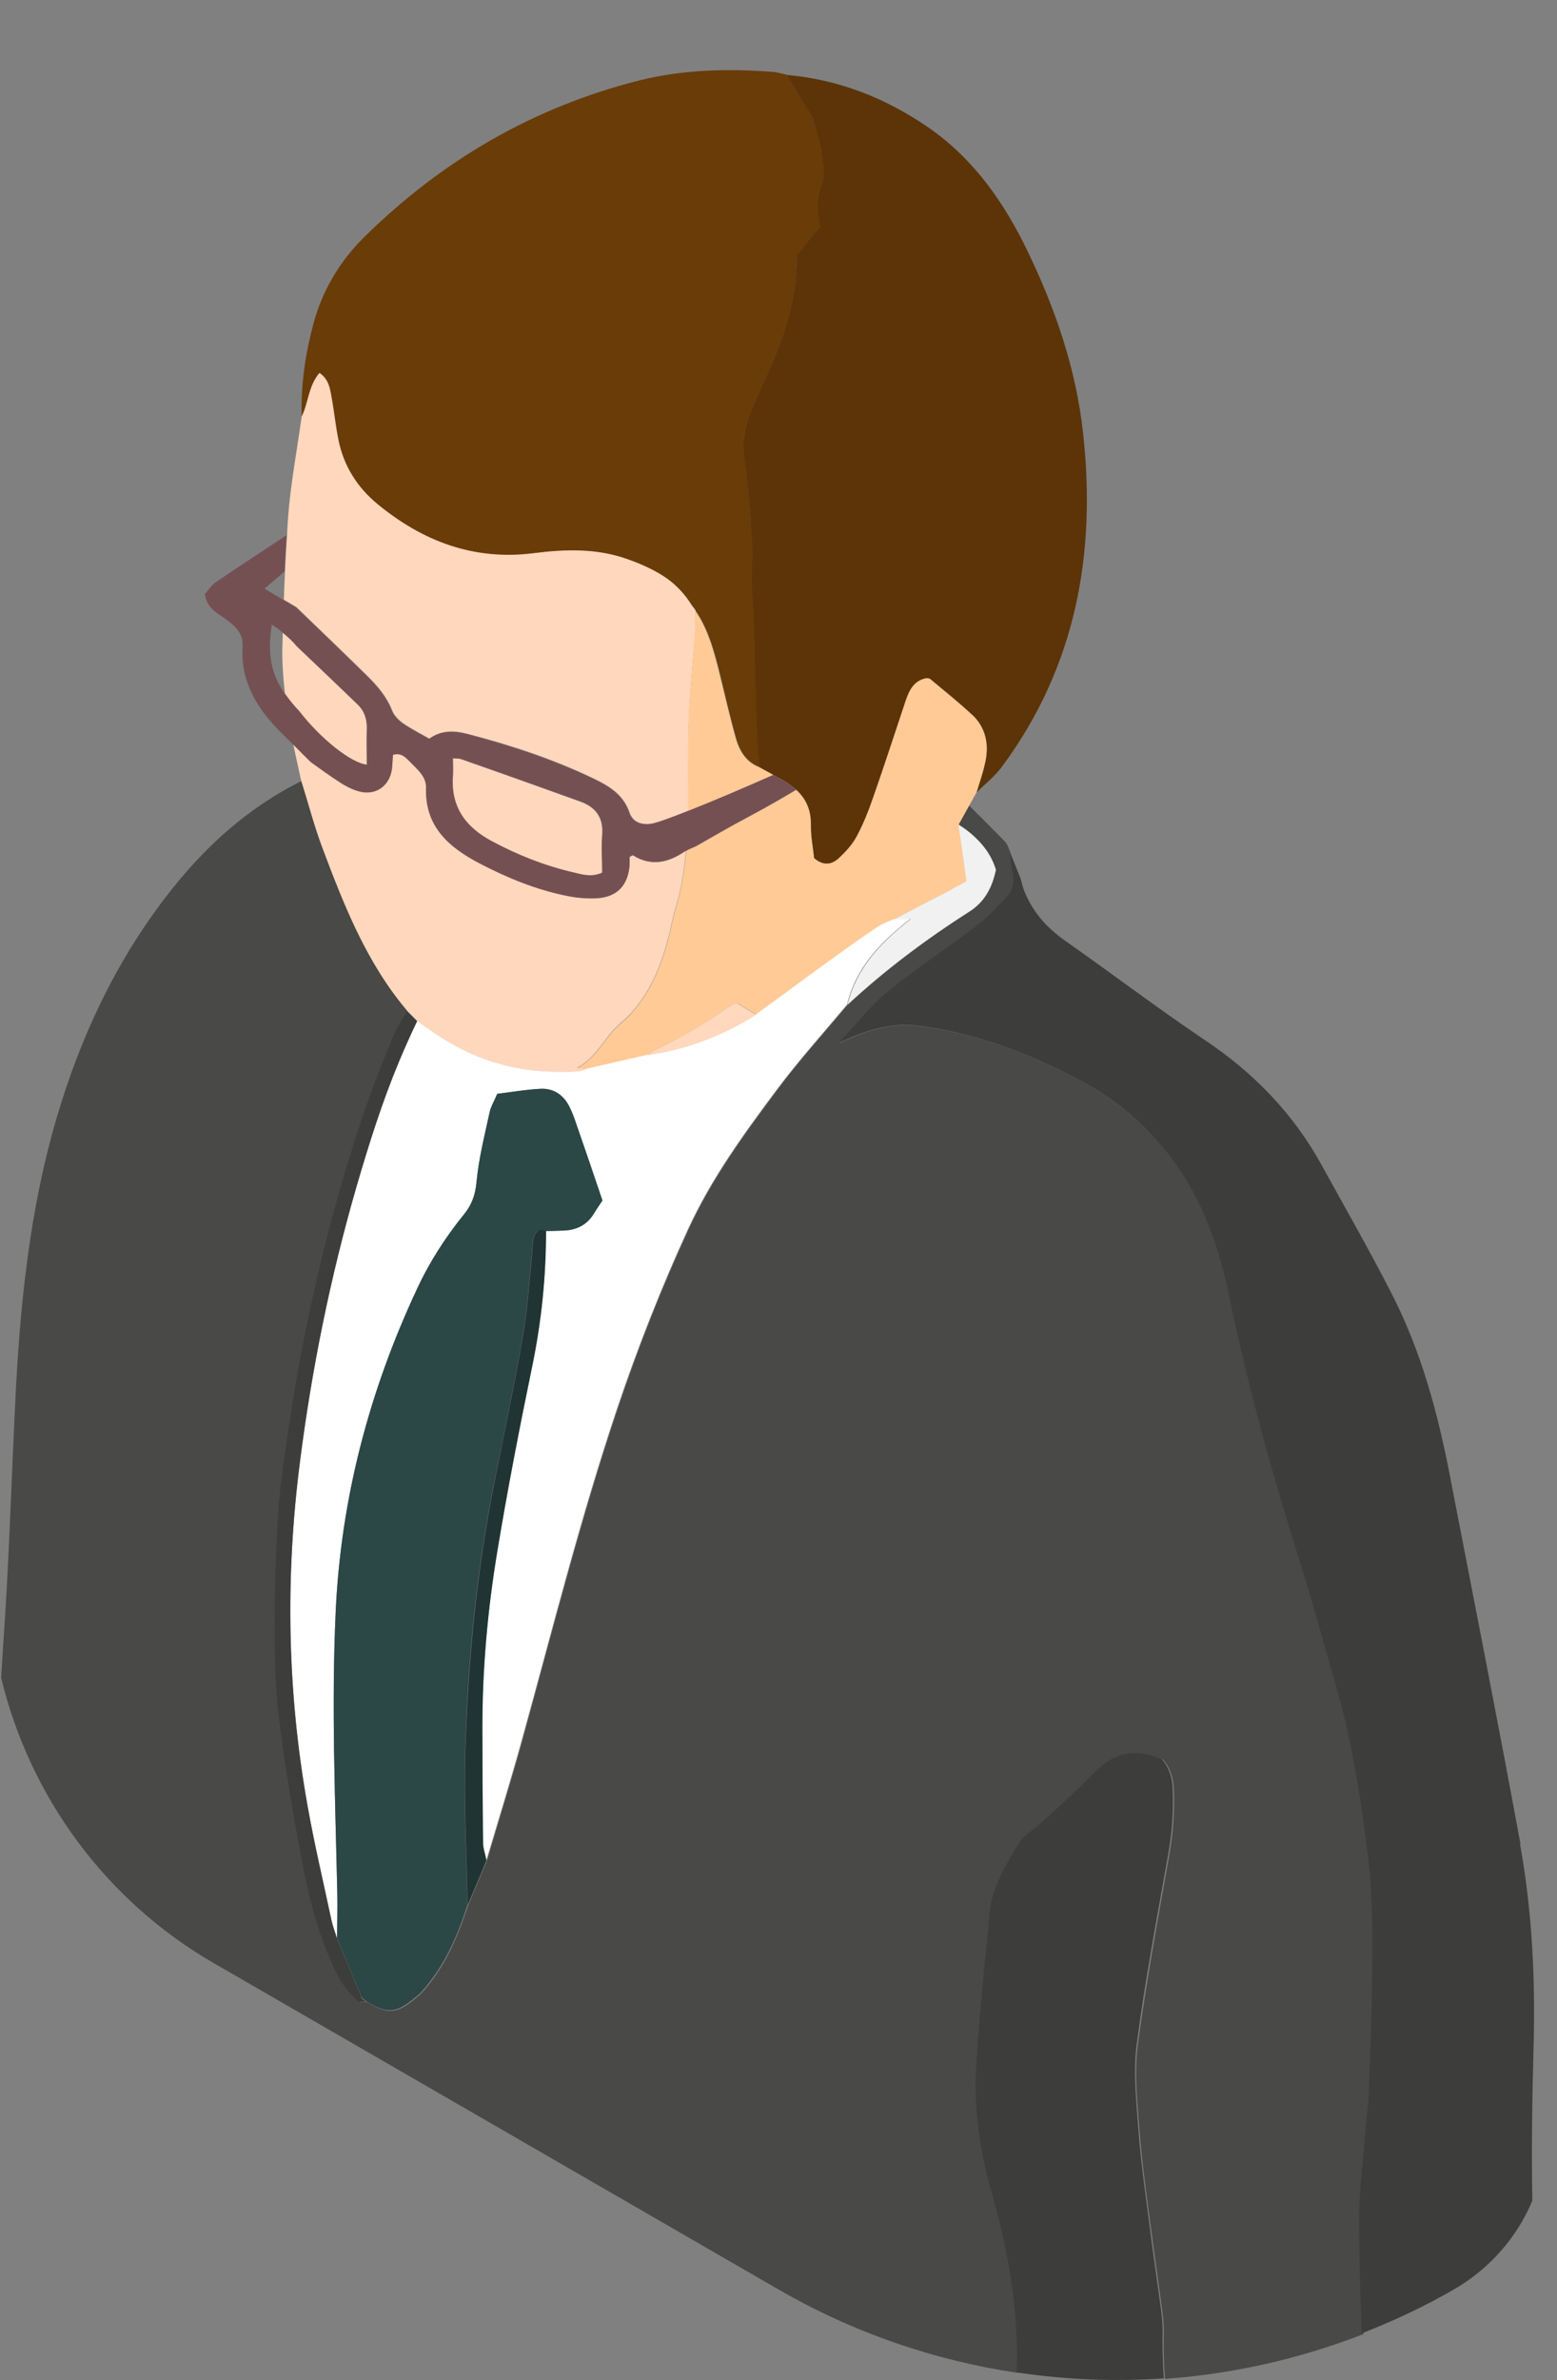 <?xml version="1.0" encoding="UTF-8"?>
<svg id="_レイヤー_2" data-name="レイヤー 2" xmlns="http://www.w3.org/2000/svg" viewBox="0 0 68.23 104.2">
  <rect x="0" y="0" width="68.23" height="104.2" fill="#808080" stroke="none"/>
  <defs>
    <style>
      .cls-1, .cls-2, .cls-3 {
        fill: none;
      }

      .cls-1, .cls-2, .cls-3, .cls-4, .cls-5, .cls-6, .cls-7, .cls-8, .cls-9, .cls-10, .cls-11, .cls-12, .cls-13, .cls-14, .cls-15 {
        stroke-width: 0px;
      }

      .cls-2 {
        stroke: #203533;
      }

      .cls-2, .cls-3 {
        stroke-linecap: round;
        stroke-linejoin: round;
      }

      .cls-3 {
        stroke: #3d3d3c;
      }

      .cls-4 {
        fill: #494947;
      }

      .cls-5 {
        fill: #755053;
      }

      .cls-6 {
        fill: #2b4746;
      }

      .cls-7 {
        fill: #5c3407;
      }

      .cls-8 {
        fill: #3d3d3c;
      }

      .cls-9 {
        fill: #203533;
      }

      .cls-10 {
        fill: #f1f1f1;
      }

      .cls-11 {
        fill: #fff;
      }

      .cls-12 {
        fill: #ffd7bc;
      }

      .cls-13 {
        fill: #ffd8bd;
      }

      .cls-14 {
        fill: #ffca96;
      }

      .cls-15 {
        fill: #6a3c08;
      }
    </style>
  </defs>
  <g id="_文字" data-name="文字">
    <g>
      <g>
        <path class="cls-1" d="m41.41,39.09c-.73.38-1.47.76-2.21,1.15-.25.11-.51.19-.73.34.22-.15.49-.23.73-.34.74-.38,1.47-.76,2.21-1.15Z"/>
        <path class="cls-1" d="m12.39,27.7c-.16-.12-.31-.24-.49-.36-.2,1.3-.03,2.17.59,3.05-.07-.62-.13-1.23-.12-1.85,0-.28.02-.56.02-.85Z"/>
        <path class="cls-1" d="m11.61,25.77c.3.18.57.34.82.49.01-.41.03-.82.05-1.24-.29.25-.57.49-.88.75Z"/>
        <path class="cls-4" d="m59.84,93.46c.05-.61.14-1.23.16-1.84.07-1.95.14-3.9.15-5.85,0-1.46,0-2.92-.17-4.36-.3-2.47-.67-4.94-1.35-7.35-.58-2.05-1.16-4.09-1.79-6.12-1.15-3.66-2.17-7.34-2.94-11.1-.42-2.03-1.06-4-2.28-5.75-1.13-1.62-2.58-2.87-4.29-3.79-2.21-1.18-4.56-2.06-7.06-2.38-1.15-.15-2.25.17-3.3.67-.07.03-.13.07-.2.09-.01,0-.04-.02,0,0,.69-.74,1.33-1.58,2.12-2.23,1.26-1.03,2.63-1.92,3.93-2.91.49-.37.91-.83,1.33-1.28.31-.33.33-.75.22-1.19-.06-.25-.07-.51-.1-.77-.07-.15-.11-.32-.22-.44-.52-.54-1.05-1.06-1.58-1.59-.15.28-.31.55-.46.83.19.12.37.25.54.39.5.42.9.93,1.1,1.59-.16.77-.48,1.4-1.16,1.83-1.89,1.21-3.69,2.55-5.34,4.08-1.03,1.23-2.11,2.42-3.07,3.71-1.45,1.94-2.88,3.9-3.9,6.12-1.18,2.56-2.21,5.18-3.11,7.86-1.6,4.76-2.83,9.63-4.16,14.46-.49,1.79-1.05,3.56-1.57,5.33-.28.66-.56,1.31-.83,1.97-.45,1.37-1.01,2.67-1.98,3.76-.05.06-.1.11-.16.16-.78.65-1.2.99-2.29.29-.13-.01-.32.03-.38-.04-.28-.31-.59-.61-.78-.98-.85-1.61-1.31-3.36-1.64-5.14-.4-2.08-.76-4.18-1.01-6.28-.17-1.42-.18-2.86-.18-4.29,0-1.6.05-3.21.16-4.81.08-1.2.27-2.4.45-3.6.41-2.86.99-5.69,1.72-8.49.78-3.02,1.7-5.99,2.96-8.85.14-.31.34-.6.51-.89-1.78-2.1-2.77-4.62-3.72-7.15-.36-.96-.62-1.97-.93-2.95-2.43,1.2-4.36,2.98-5.99,5.11-2.23,2.91-3.74,6.16-4.77,9.66-1.21,4.11-1.62,8.34-1.82,12.6-.17,3.48-.27,6.97-.52,10.45-.03.49-.06.98-.09,1.46,1.26,5.2,4.57,9.75,9.32,12.49l24.75,14.29c3.29,1.9,6.85,3.11,10.49,3.65,0-.07,0-.14,0-.2.08-2.64-.4-5.21-1.12-7.74-.51-1.8-.77-3.62-.66-5.49.07-1.18.17-2.36.28-3.54.09-1.03.23-2.06.3-3.09.09-1.19.72-2.15,1.29-3.12.2-.34.62-.56.93-.84.8-.74,1.61-1.46,2.37-2.24.87-.9,1.83-1.09,2.97-.59.32.37.45.82.47,1.3.04.97-.03,1.92-.2,2.88-.49,2.77-1.01,5.54-1.38,8.32-.16,1.23-.02,2.51.08,3.77.1,1.35.29,2.69.47,4.04.17,1.3.36,2.59.53,3.88.04.29.06.59.06.89-.02.68,0,1.36.05,2.03,2.96-.21,5.89-.87,8.7-1.96-.06-1.67-.12-3.35-.11-5.02,0-1.23.17-2.46.26-3.69Z"/>
        <path class="cls-8" d="m50.89,101.21c-.17-1.29-.37-2.59-.53-3.88-.17-1.34-.37-2.69-.47-4.04-.09-1.25-.24-2.54-.08-3.77.36-2.79.89-5.55,1.38-8.32.17-.96.24-1.91.2-2.88-.02-.48-.15-.92-.47-1.3-1.14-.5-2.1-.31-2.97.59-.75.78-1.57,1.5-2.37,2.24-.31.28-.72.5-.93.84-.57.97-1.2,1.93-1.29,3.12-.08,1.03-.21,2.06-.3,3.09-.1,1.18-.21,2.36-.28,3.54-.11,1.87.15,3.7.66,5.49.72,2.53,1.19,5.09,1.12,7.74,0,.07,0,.14,0,.2,2.13.32,4.29.41,6.44.26-.04-.67-.07-1.35-.05-2.03,0-.29-.02-.59-.06-.89Z"/>
        <path class="cls-8" d="m66.63,80.74c-.99-5.38-2.05-10.74-3.09-16.11-.53-2.76-1.26-5.46-2.54-7.96-.98-1.92-2.05-3.78-3.09-5.67-1.24-2.25-2.98-4.04-5.12-5.47-2.07-1.39-4.07-2.91-6.11-4.34-.84-.59-1.47-1.31-1.83-2.27l-.13-.47c-.16-.39-.31-.77-.47-1.16.03.26.04.52.1.77.11.44.09.86-.22,1.19-.42.45-.85.91-1.33,1.28-1.3.99-2.67,1.88-3.93,2.91-.79.65-1.42,1.49-2.12,2.23-.03-.02,0,0,0,0,.07-.03.13-.06.2-.09,1.04-.49,2.15-.82,3.3-.67,2.5.32,4.84,1.2,7.06,2.38,1.72.91,3.16,2.17,4.29,3.79,1.22,1.75,1.86,3.72,2.28,5.75.78,3.76,1.79,7.44,2.94,11.1.64,2.03,1.21,4.07,1.79,6.12.68,2.41,1.05,4.88,1.35,7.35.17,1.44.18,2.91.17,4.36,0,1.95-.08,3.9-.15,5.85-.02.61-.11,1.23-.16,1.84-.1,1.23-.26,2.46-.26,3.69,0,1.67.05,3.35.11,5.02,1.39-.54,2.76-1.18,4.07-1.94,1.55-.9,2.74-2.27,3.41-3.87-.04-2.2-.01-4.4.05-6.59.09-3.02-.05-6.05-.59-9.02Z"/>
        <path class="cls-15" d="m14.56,17.53c.1.58.16,1.17.28,1.75.23,1.13.82,2.06,1.7,2.79,1.99,1.64,4.23,2.5,6.85,2.16,1.4-.18,2.81-.22,4.17.28.6.22,1.17.48,1.68.83.43.3.79.7,1.09,1.18.05.08.11.14.16.22.29.42.5.88.66,1.35.17.47.29.96.41,1.45.23.93.44,1.86.7,2.78.16.55.44,1.04,1.03,1.26-.05-.74-.11-1.47-.14-2.21-.06-1.82-.06-3.65-.18-5.47-.05-.67.05-1.32.01-1.98-.07-1.3-.16-2.61-.35-3.9-.11-.73.01-1.37.28-2.01.3-.73.66-1.44.96-2.16.64-1.51,1.08-3.06,1.06-4.69.37-.45.71-.87,1.02-1.26-.14-.69-.17-1.26.08-1.88.16-.39.05-.92-.03-1.38-.09-.56-.28-1.1-.38-1.47-.44-.73-.8-1.32-1.15-1.9-.19-.04-.38-.1-.58-.12-1.96-.15-3.91-.11-5.83.36-4.67,1.17-8.69,3.51-12.11,6.88-1.07,1.06-1.83,2.34-2.22,3.8-.35,1.32-.55,2.66-.51,4.04.3-.6.29-1.34.78-1.91.45.31.47.76.55,1.19Z"/>
        <path class="cls-12" d="m21.54,36.84c1.14.6,2.33,1.08,3.59,1.37.4.09.81.21,1.25,0,0-.55-.04-1.1,0-1.63.07-.77-.27-1.24-.95-1.48-1.74-.63-3.48-1.25-5.23-1.86-.09-.03-.19-.02-.38-.04,0,.31.02.55,0,.8-.1,1.36.56,2.25,1.71,2.86Z"/>
        <path class="cls-12" d="m17.84,44.26c.15.15.29.29.44.44h0c.55.42,1.12.81,1.73,1.13.6.32,1.24.59,1.92.77,1.13.3,2.28.38,3.44.32.12,0,.23-.08.34-.12-.14-.02-.28-.03-.42-.05.66-.35,1.01-.94,1.44-1.48.27-.34.64-.6.94-.93.95-1.06,1.41-2.36,1.72-3.72.07-.29.12-.58.21-.86.26-.82.38-1.67.46-2.52-.01,0-.03,0-.04.02-.73.5-1.48.67-2.28.18-.02-.01-.08.04-.15.07,0,.11,0,.23,0,.35-.06.9-.55,1.41-1.45,1.46-.44.02-.89-.02-1.32-.11-1.34-.27-2.6-.79-3.81-1.42-1.34-.7-2.39-1.6-2.34-3.3.01-.49-.36-.79-.67-1.11-.21-.21-.4-.45-.78-.34-.02.21-.02.44-.05.65-.11.74-.74,1.16-1.47.94-.28-.08-.55-.22-.8-.38-.44-.28-.85-.59-1.28-.89-.26-.26-.51-.52-.77-.77.11.52.23,1.04.34,1.56.31.98.57,1.99.93,2.95.95,2.53,1.94,5.05,3.72,7.15Z"/>
        <path class="cls-12" d="m12.43,26.25c.19.11.38.22.56.33,1.03.99,2.06,1.98,3.08,2.98.46.45.88.93,1.12,1.55.08.21.28.41.47.55.36.25.76.45,1.16.68.54-.39,1.11-.36,1.71-.2,1.89.49,3.73,1.1,5.5,1.95.68.33,1.29.7,1.56,1.48.15.44.54.55.97.49.24-.04.84-.26,1.6-.56,0-1.28-.02-2.55.02-3.83.04-1.23.17-2.45.26-3.68.03-.42.03-.84.04-1.26h0c-.04-.08-.11-.15-.16-.22-.3-.48-.66-.87-1.09-1.18-.5-.35-1.07-.61-1.68-.83-1.36-.5-2.76-.46-4.17-.28-2.62.33-4.86-.52-6.85-2.16-.88-.73-1.47-1.66-1.7-2.79-.12-.58-.18-1.17-.28-1.75-.08-.42-.1-.88-.55-1.19-.49.57-.48,1.31-.78,1.91-.21,1.49-.49,2.97-.6,4.46-.02.24-.03.47-.04.71-.04.53-.07,1.06-.09,1.59-.02.41-.04.82-.05,1.24Z"/>
        <path class="cls-12" d="m16.07,33.47c0-.52-.02-1.03,0-1.55.02-.42-.1-.79-.4-1.08-.88-.86-1.78-1.7-2.67-2.55-.18-.22-.39-.41-.61-.59,0,.28-.02.56-.02.85,0,.62.05,1.23.12,1.85.17.24.36.48.61.74.93,1.19,2.26,2.26,2.96,2.34Z"/>
        <path class="cls-7" d="m35.99,6.65c.08.45.19.99.03,1.38-.25.62-.22,1.2-.08,1.88-.32.39-.65.8-1.02,1.26.03,1.62-.42,3.18-1.06,4.69-.31.73-.66,1.43-.96,2.16-.26.64-.38,1.29-.28,2.01.19,1.29.28,2.59.35,3.9.03.65-.06,1.31-.01,1.98.12,1.82.12,3.65.18,5.47.02.74.09,1.47.14,2.21.21.11.41.23.62.34.12.06.23.13.35.19.25.13.46.29.65.46.41.38.65.86.64,1.53,0,.51.09,1.02.14,1.46.43.37.8.28,1.08.01.3-.28.6-.6.79-.96.29-.54.52-1.12.72-1.7.5-1.42.96-2.85,1.44-4.28.15-.46.37-.86.91-.95.06.01.12.01.15.04.62.52,1.26,1.02,1.84,1.57.59.55.74,1.27.57,2.05-.05.23-.11.45-.18.68-.07.22-.14.45-.21.67.38-.38.82-.72,1.13-1.15,3.23-4.37,4.13-9.32,3.54-14.61-.31-2.78-1.2-5.39-2.41-7.9-1.03-2.15-2.36-4.06-4.34-5.44-1.88-1.3-3.95-2.12-6.24-2.32.35.59.71,1.17,1.15,1.9.1.37.28.91.38,1.47Z"/>
        <path class="cls-14" d="m42.6,31.3c-.59-.55-1.22-1.05-1.84-1.57-.03-.03-.09-.02-.15-.04-.53.09-.75.49-.91.95-.48,1.43-.94,2.86-1.44,4.28-.2.58-.43,1.16-.72,1.7-.19.36-.49.68-.79.96-.29.26-.65.36-1.08-.01-.04-.44-.15-.95-.14-1.46.01-.67-.23-1.15-.64-1.53-.58.34-1.05.63-2.27,1.28-.72.38-1.41.79-2.12,1.19-.14.07-.3.12-.43.2-.08.85-.2,1.69-.46,2.52-.09.28-.14.57-.21.86-.31,1.36-.77,2.66-1.72,3.72-.29.33-.67.59-.94.93-.43.54-.78,1.13-1.44,1.48.14.02.28.03.42.05,0,0,0,0,0,0,.89-.2,1.77-.41,2.66-.61.1-.07.19-.17.3-.22,1.15-.53,2.23-1.17,3.25-1.9.12-.08.26-.12.36-.17.31.18.58.35.85.51,1.17-.86,2.34-1.72,3.52-2.57.6-.43,1.2-.86,1.82-1.27.22-.15.49-.23.73-.34.74-.38,1.47-.76,2.21-1.15.32-.17.64-.34.94-.51-.12-.86-.24-1.67-.35-2.48.15-.28.31-.55.46-.83.11-.19.21-.38.32-.57.07-.22.14-.45.21-.67.07-.22.13-.45.18-.68.16-.77.01-1.49-.57-2.05Z"/>
        <path class="cls-14" d="m32.24,32.32c-.26-.92-.47-1.86-.7-2.78-.12-.49-.25-.97-.41-1.45-.17-.47-.37-.93-.66-1.35h0c-.01.42-.01.84-.04,1.26-.08,1.23-.22,2.45-.26,3.68-.04,1.27-.02,2.55-.02,3.83,1.07-.42,2.46-1.02,3.74-1.58-.21-.11-.41-.23-.62-.34-.58-.22-.87-.71-1.03-1.26Z"/>
        <path class="cls-11" d="m39.91,40.23c-.3,0-.51,0-.71,0-.25.11-.51.19-.73.34-.62.41-1.22.84-1.82,1.27-1.18.85-2.35,1.72-3.52,2.57-1.46.93-3.04,1.53-4.76,1.77-.89.2-1.77.41-2.66.61,0,0,0,0,0,0-.11.04-.23.11-.34.12-1.16.06-2.31-.01-3.44-.32-.68-.18-1.32-.45-1.92-.77-.6-.32-1.18-.71-1.73-1.13h0c-.28.58-.55,1.17-.79,1.76-.74,1.78-1.32,3.61-1.86,5.46-1.15,3.97-1.97,8.01-2.49,12.11-.64,5.01-.55,10.01.33,14.99.3,1.7.7,3.38,1.06,5.07.06.26.16.52.24.78,0-.66.03-1.33.01-1.99-.09-4.1-.26-8.2-.07-12.31.23-4.96,1.47-9.66,3.57-14.14.55-1.17,1.24-2.25,2.05-3.25.33-.41.49-.84.55-1.4.1-1.03.36-2.04.57-3.05.06-.26.2-.5.34-.83.62-.07,1.26-.18,1.89-.22.6-.03,1.04.28,1.29.82.1.2.18.41.25.62.39,1.12.77,2.24,1.18,3.45-.09.13-.24.35-.38.58-.33.54-.84.74-1.44.74-.22,0-.44.01-.66.02,0,.99-.05,1.98-.15,2.96-.1.98-.25,1.96-.45,2.93-.56,2.71-1.09,5.43-1.54,8.16-.42,2.54-.65,5.1-.65,7.68,0,1.68,0,3.36.03,5.05,0,.26.1.52.15.78,0,0,0,0,0,0,.53-1.78,1.08-3.55,1.57-5.33,1.34-4.84,2.56-9.7,4.16-14.46.9-2.67,1.93-5.29,3.11-7.86,1.02-2.22,2.45-4.18,3.9-6.12.96-1.28,2.04-2.48,3.07-3.71.38-1.61,1.46-2.73,2.77-3.75Z"/>
        <path class="cls-6" d="m21.65,64.93c.43-2.15.89-4.3,1.26-6.47.21-1.21.28-2.45.41-3.67.02-.2,0-.41.06-.59.08-.24.21-.47.54-.3.22,0,.44-.01.66-.02.61,0,1.11-.2,1.44-.74.14-.23.3-.45.38-.58-.41-1.22-.79-2.33-1.18-3.45-.07-.21-.15-.42-.25-.62-.26-.54-.7-.85-1.29-.82-.63.03-1.26.14-1.89.22-.14.33-.29.57-.34.83-.22,1.01-.48,2.03-.57,3.05-.05.56-.21.99-.55,1.4-.81,1-1.51,2.08-2.05,3.25-2.1,4.48-3.34,9.19-3.57,14.14-.19,4.1-.02,8.21.07,12.31.01.66,0,1.33-.01,1.99.35.85.71,1.71,1.07,2.56.03.08.14.13.21.2,1.09.7,1.51.36,2.29-.29.06-.05.11-.1.16-.16.97-1.09,1.54-2.39,1.98-3.76-.04-2.27-.17-4.55-.1-6.81.12-3.92.5-7.83,1.27-11.68Z"/>
        <path class="cls-8" d="m15.84,87.44c-.36-.85-.71-1.7-1.07-2.56-.08-.26-.18-.51-.24-.78-.36-1.69-.76-3.37-1.06-5.07-.89-4.98-.97-9.98-.33-14.99.52-4.1,1.34-8.14,2.49-12.11.54-1.85,1.12-3.69,1.86-5.46.25-.59.51-1.18.79-1.76-.15-.15-.29-.29-.44-.44-.17.3-.38.58-.51.89-1.25,2.86-2.17,5.84-2.96,8.85-.72,2.8-1.3,5.63-1.72,8.49-.17,1.2-.36,2.39-.45,3.6-.11,1.6-.16,3.21-.16,4.81,0,1.43,0,2.87.18,4.29.26,2.1.62,4.2,1.01,6.28.34,1.77.79,3.53,1.64,5.14.19.36.5.67.78.98.07.07.25.03.38.04-.07-.07-.18-.12-.21-.2Z"/>
        <path class="cls-3" d="m17.49,46.46c.25-.59.51-1.18.79-1.76"/>
        <path class="cls-9" d="m21.17,80.68c-.02-1.68-.03-3.36-.03-5.05,0-2.58.23-5.14.65-7.68.45-2.73.98-5.45,1.54-8.16.2-.97.35-1.95.45-2.93.1-.98.15-1.97.15-2.96-.33-.18-.46.06-.54.3-.06.18-.04.39-.06.59-.13,1.23-.2,2.46-.41,3.67-.37,2.16-.83,4.31-1.26,6.47-.77,3.86-1.14,7.76-1.27,11.68-.07,2.27.06,4.54.1,6.81.28-.66.55-1.31.83-1.97,0,0,0,0,0,0-.05-.26-.15-.52-.15-.78Z"/>
        <path class="cls-2" d="m23.93,53.91c0,.99-.05,1.98-.15,2.96"/>
        <path class="cls-10" d="m41.41,39.09c-.73.38-1.47.76-2.21,1.15.2,0,.4,0,.71,0-1.31,1.02-2.38,2.14-2.77,3.75,1.65-1.53,3.44-2.87,5.34-4.08.67-.43,1-1.06,1.16-1.83-.2-.66-.6-1.16-1.1-1.59-.17-.14-.35-.27-.54-.39.12.81.23,1.62.35,2.48-.3.16-.62.34-.94.51Z"/>
        <path class="cls-13" d="m32.29,43.91c-.1.04-.24.09-.36.17-1.03.73-2.11,1.37-3.25,1.9-.11.05-.2.14-.3.22,1.71-.25,3.3-.85,4.76-1.77-.27-.16-.54-.32-.85-.51Z"/>
        <path class="cls-5" d="m14.9,34.26c.25.16.52.3.8.38.73.22,1.35-.2,1.47-.94.03-.22.03-.44.05-.65.38-.11.57.13.78.34.31.32.69.62.67,1.11-.05,1.7,1.01,2.6,2.34,3.3,1.21.63,2.47,1.15,3.81,1.42.43.09.88.13,1.32.11.9-.05,1.38-.56,1.45-1.46,0-.12,0-.24,0-.35.07-.04.13-.08.15-.07.8.5,1.55.32,2.28-.18.01,0,.02,0,.04-.02.13-.08.29-.13.43-.2.71-.4,1.41-.81,2.12-1.19,1.22-.65,1.69-.94,2.27-1.28-.18-.17-.39-.33-.65-.46-.12-.06-.23-.13-.35-.19-1.28.57-2.67,1.16-3.74,1.58-.76.3-1.36.52-1.6.56-.43.07-.82-.05-.97-.49-.26-.78-.88-1.16-1.56-1.48-1.76-.84-3.61-1.45-5.5-1.95-.59-.16-1.17-.19-1.71.2-.4-.23-.8-.43-1.16-.68-.19-.13-.38-.34-.47-.55-.24-.62-.66-1.1-1.12-1.55-1.02-1-2.05-1.99-3.08-2.98-.18-.11-.37-.22-.56-.33-.26-.15-.52-.31-.82-.49.31-.26.59-.5.88-.75.03-.53.06-1.06.09-1.59-1.03.68-2.07,1.36-3.09,2.05-.21.14-.36.38-.49.53.08.6.5.81.86,1.06.44.31.83.64.79,1.25-.09,1.41.54,2.54,1.46,3.52.24.26.5.5.75.75.26.26.51.52.77.77.42.3.84.61,1.28.89Zm4.94-1.07c.19.02.29,0,.38.04,1.74.62,3.49,1.23,5.23,1.86.67.25,1.02.72.95,1.48-.05.53,0,1.07,0,1.63-.44.21-.85.1-1.25,0-1.26-.29-2.45-.76-3.59-1.37-1.15-.61-1.81-1.5-1.71-2.86.02-.24,0-.49,0-.8Zm-7.34-2.79c-.62-.88-.79-1.75-.59-3.05.18.11.34.23.49.36.23.18.43.37.61.59.89.85,1.78,1.69,2.67,2.55.3.29.41.65.4,1.08-.02.51,0,1.03,0,1.55-.7-.07-2.04-1.15-2.96-2.34-.24-.25-.43-.49-.61-.74Z"/>
      </g>
      <rect class="cls-1" x=".23" width="68" height="104"/>
    </g>
  </g>
</svg>